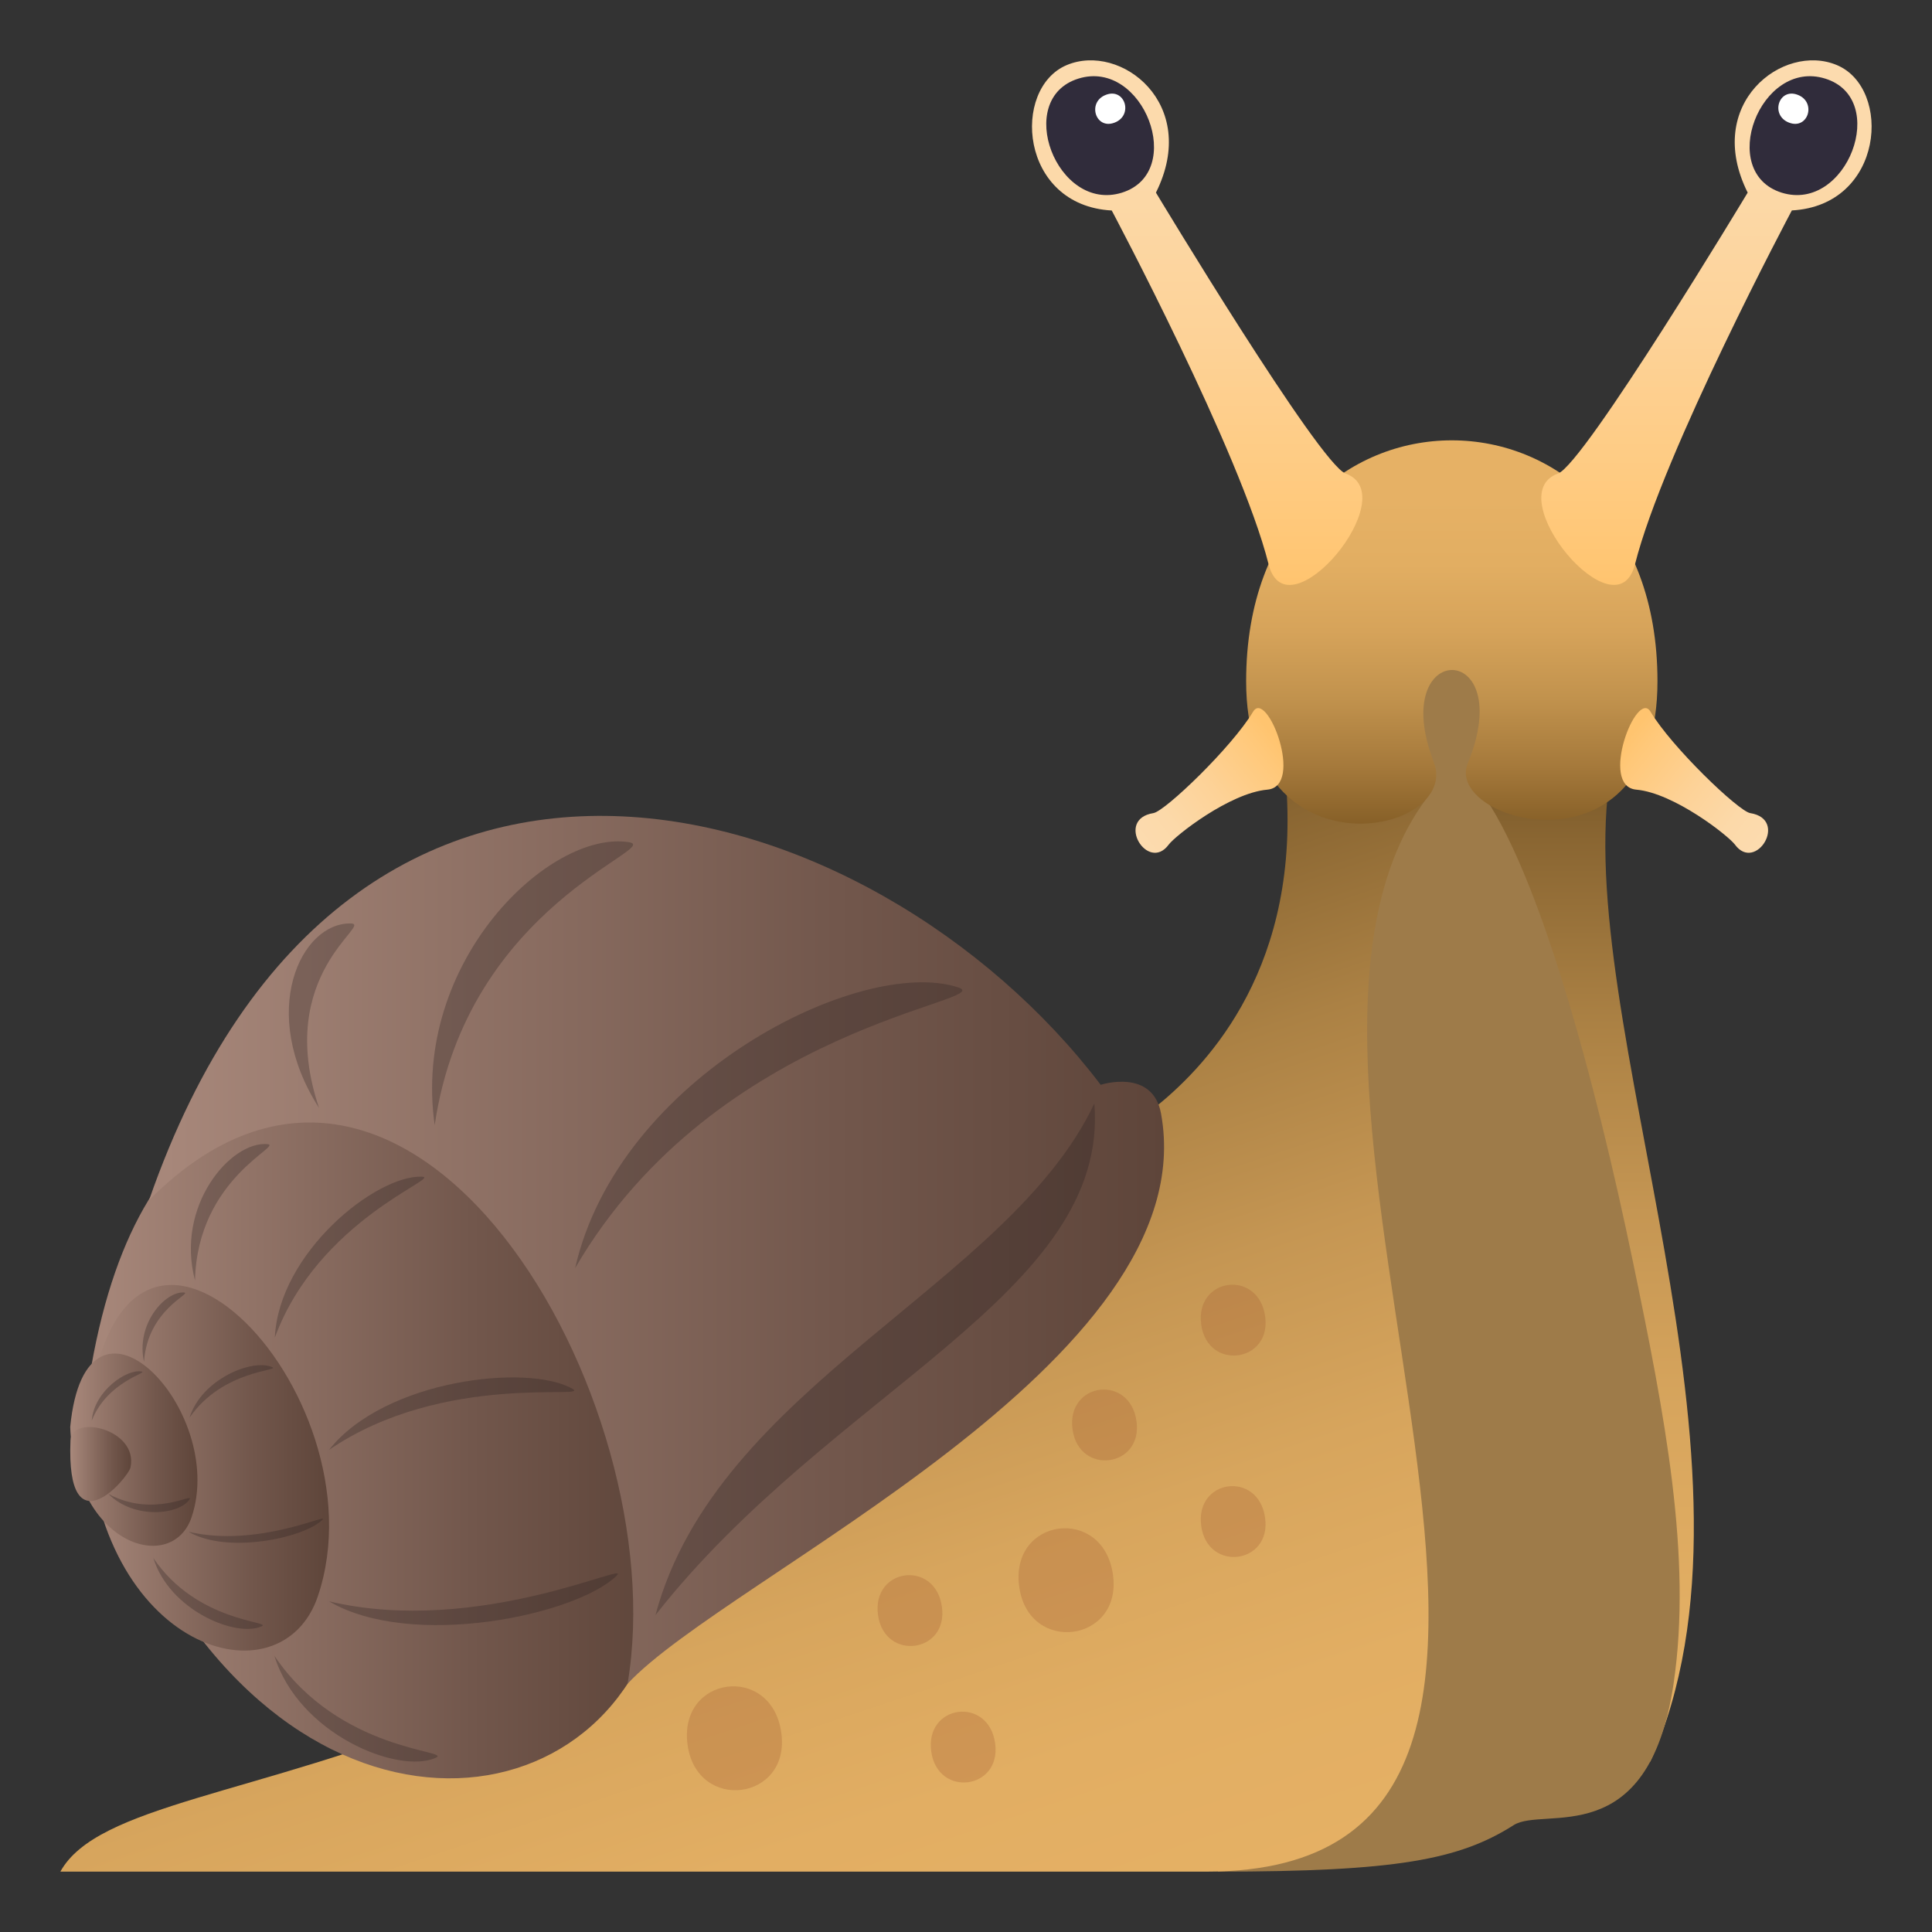 <?xml version="1.0" encoding="utf-8"?>
<!-- Generator: Adobe Illustrator 15.0.0, SVG Export Plug-In . SVG Version: 6.00 Build 0)  -->
<!DOCTYPE svg PUBLIC "-//W3C//DTD SVG 1.1//EN" "http://www.w3.org/Graphics/SVG/1.1/DTD/svg11.dtd">
<svg version="1.1" id="Layer_1" xmlns:x="http://ns.adobe.com/Extensibility/1.0/" xmlns:i="http://ns.adobe.com/AdobeIllustrator/10.0/" xmlns:graph="http://ns.adobe.com/Graphs/1.0/"
	 xmlns="http://www.w3.org/2000/svg" xmlns:xlink="http://www.w3.org/1999/xlink" xmlns:a="http://ns.adobe.com/AdobeSVGViewerExtensions/3.0/"
	 x="0px" y="0px" width="64px" height="64px" viewBox="0 0 64 64" enable-background="new 0 0 64 64" xml:space="preserve">
<rect x="0" y="0" width="64" height="64" fill="#333333" stroke="none"/>
<linearGradient id="SVGID_1_" gradientUnits="userSpaceOnUse" x1="51.355" y1="60.692" x2="51.355" y2="22.455">
	<stop  offset="0" style="stop-color:#E6B165"/>
	<stop  offset="0.194" style="stop-color:#E2AE63"/>
	<stop  offset="0.369" style="stop-color:#D7A55D"/>
	<stop  offset="0.536" style="stop-color:#C59653"/>
	<stop  offset="0.7" style="stop-color:#AB8144"/>
	<stop  offset="0.859" style="stop-color:#8A6632"/>
	<stop  offset="1" style="stop-color:#66491E"/>
	<a:midPointStop  offset="0" style="stop-color:#E6B165"/>
	<a:midPointStop  offset="0.727" style="stop-color:#E6B165"/>
	<a:midPointStop  offset="1" style="stop-color:#66491E"/>
</linearGradient>
<path fill="url(#SVGID_1_)" d="M54.668,58.354c4.354-9.625-2.667-24.611-1.313-32.75c0.392-2.351-6.752,0.212-6.752,0.212
	S46.322,57.058,54.668,58.354z"/>
<path fill="#9E7B49" d="M50.142,60.46c1.005-0.64,4.464,0.931,5.297-4.684c0.624-4.206-0.299-8.935-1.341-13.957
	c-1.25-6.031-3.123-12.993-5.067-15.634c3.101-6.809-4.712-4.028-4.734-3.238C43.778,40.82,40.342,62,40.342,62
	C46.243,62,48.336,61.609,50.142,60.46z"/>
<linearGradient id="SVGID_2_" gradientUnits="userSpaceOnUse" x1="19.637" y1="28.599" x2="32.687" y2="67.482">
	<stop  offset="0" style="stop-color:#66491E"/>
	<stop  offset="0.141" style="stop-color:#8A6632"/>
	<stop  offset="0.3" style="stop-color:#AB8144"/>
	<stop  offset="0.464" style="stop-color:#C59653"/>
	<stop  offset="0.631" style="stop-color:#D7A55D"/>
	<stop  offset="0.806" style="stop-color:#E2AE63"/>
	<stop  offset="1" style="stop-color:#E6B165"/>
	<a:midPointStop  offset="0" style="stop-color:#66491E"/>
	<a:midPointStop  offset="0.273" style="stop-color:#66491E"/>
	<a:midPointStop  offset="1" style="stop-color:#E6B165"/>
</linearGradient>
<path fill="url(#SVGID_2_)" d="M2,62c0,0,28.738,0,37.967,0c15.707,0,0.258-25.985,7.258-35.509
	c1.504-2.046-4.938-6.567-4.596-0.154c0.32,6.042-2.854,9.133-4.391,10.366C22.755,60.76,4.434,57.582,2,62z"/>
<linearGradient id="SVGID_3_" gradientUnits="userSpaceOnUse" x1="2.882" y1="47.715" x2="21.714" y2="47.715">
	<stop  offset="0" style="stop-color:#A8887B"/>
	<stop  offset="0.016" style="stop-color:#A7877A"/>
	<stop  offset="0.677" style="stop-color:#72574C"/>
	<stop  offset="1" style="stop-color:#5E453A"/>
	<a:midPointStop  offset="0" style="stop-color:#A8887B"/>
	<a:midPointStop  offset="0.455" style="stop-color:#A8887B"/>
	<a:midPointStop  offset="1" style="stop-color:#5E453A"/>
</linearGradient>
<path fill="url(#SVGID_3_)" d="M2.882,46.165c2.792-19.735,21.698-5.272,18.46,8.601C18.266,61.589,6.718,60.814,2.882,46.165z"/>
<linearGradient id="SVGID_4_" gradientUnits="userSpaceOnUse" x1="2.882" y1="48.623" x2="10.901" y2="48.623">
	<stop  offset="0" style="stop-color:#A8887B"/>
	<stop  offset="0.016" style="stop-color:#A7877A"/>
	<stop  offset="0.677" style="stop-color:#72574C"/>
	<stop  offset="1" style="stop-color:#5E453A"/>
	<a:midPointStop  offset="0" style="stop-color:#A8887B"/>
	<a:midPointStop  offset="0.455" style="stop-color:#A8887B"/>
	<a:midPointStop  offset="1" style="stop-color:#5E453A"/>
</linearGradient>
<path fill="url(#SVGID_4_)" d="M2.882,47.19c1.007-10.333,9.929-1.066,7.647,5.689C9.307,56.49,3.17,54.7,2.882,47.19z"/>
<linearGradient id="SVGID_5_" gradientUnits="userSpaceOnUse" x1="2.326" y1="48.022" x2="6.541" y2="48.022">
	<stop  offset="0" style="stop-color:#A8887B"/>
	<stop  offset="0.016" style="stop-color:#A7877A"/>
	<stop  offset="0.677" style="stop-color:#72574C"/>
	<stop  offset="1" style="stop-color:#5E453A"/>
	<a:midPointStop  offset="0" style="stop-color:#A8887B"/>
	<a:midPointStop  offset="0.455" style="stop-color:#A8887B"/>
	<a:midPointStop  offset="1" style="stop-color:#5E453A"/>
</linearGradient>
<path fill="url(#SVGID_5_)" d="M2.326,47.27c0.528-5.436,5.219-0.563,4.02,2.991C5.703,52.16,2.476,51.217,2.326,47.27z"/>
<linearGradient id="SVGID_6_" gradientUnits="userSpaceOnUse" x1="2.327" y1="48.498" x2="4.345" y2="48.498">
	<stop  offset="0" style="stop-color:#A8887B"/>
	<stop  offset="0.016" style="stop-color:#A7877A"/>
	<stop  offset="0.677" style="stop-color:#72574C"/>
	<stop  offset="1" style="stop-color:#5E453A"/>
	<a:midPointStop  offset="0" style="stop-color:#A8887B"/>
	<a:midPointStop  offset="0.455" style="stop-color:#A8887B"/>
	<a:midPointStop  offset="1" style="stop-color:#5E453A"/>
</linearGradient>
<path fill="url(#SVGID_6_)" d="M2.335,47.713c0.036-0.876,2.253-0.377,1.988,0.897C4.251,48.949,2.185,51.403,2.335,47.713z"/>
<linearGradient id="SVGID_7_" gradientUnits="userSpaceOnUse" x1="4.939" y1="41.402" x2="38.562" y2="41.402">
	<stop  offset="0" style="stop-color:#A8887B"/>
	<stop  offset="0.016" style="stop-color:#A7877A"/>
	<stop  offset="0.677" style="stop-color:#72574C"/>
	<stop  offset="1" style="stop-color:#5E453A"/>
	<a:midPointStop  offset="0" style="stop-color:#A8887B"/>
	<a:midPointStop  offset="0.455" style="stop-color:#A8887B"/>
	<a:midPointStop  offset="1" style="stop-color:#5E453A"/>
</linearGradient>
<path fill="url(#SVGID_7_)" d="M4.938,39.756c6.592-18.968,24.03-13.684,31.524-3.82c0,0,1.724-0.564,2,0.959
	c1.496,8.225-14.377,15.331-17.673,18.882C22.384,46.364,13.574,31.082,4.938,39.756z"/>
<path opacity="0.3" fill="#291E1E" d="M31.732,32.705c1.435,0.458-7.97,1.214-12.68,9.302
	C20.495,35.665,28.489,31.662,31.732,32.705z"/>
<path opacity="0.3" fill="#291E1E" d="M8.861,37.901c0.533,0.048-2.322,1.121-2.401,4.514C5.803,39.945,7.644,37.79,8.861,37.901z"
	/>
<path opacity="0.3" fill="#291E1E" d="M13.982,38.979c0.673,0.029-3.437,1.416-4.878,5.331C9.234,41.498,12.46,38.914,13.982,38.979
	z"/>
<path opacity="0.3" fill="#291E1E" d="M18.965,46.007c0.647,0.373-4.261-0.576-8.066,2.023
	C12.737,45.694,17.499,45.161,18.965,46.007z"/>
<path opacity="0.3" fill="#291E1E" d="M9.016,45.288c0.281,0.126-1.639,0.084-2.737,1.674C6.683,45.669,8.375,45.003,9.016,45.288z"
	/>
<path opacity="0.3" fill="#291E1E" d="M4.697,45.434c0.221,0.042-1.144,0.328-1.658,1.627C3.114,46.084,4.199,45.336,4.697,45.434z"
	/>
<path opacity="0.3" fill="#291E1E" d="M6.103,42.816c0.273,0.027-1.214,0.567-1.333,2.292C4.491,43.853,5.482,42.76,6.103,42.816z"
	/>
<path opacity="0.3" fill="#291E1E" d="M20.418,52.207c0.612-0.582-4.544,2.015-9.519,0.839
	C13.62,54.648,19.045,53.519,20.418,52.207z"/>
<path opacity="0.3" fill="#291E1E" d="M10.679,50.348c0.285-0.27-2.116,0.938-4.433,0.393C7.512,51.485,10.04,50.96,10.679,50.348z"
	/>
<path opacity="0.3" fill="#291E1E" d="M6.281,49.664c0.142-0.226-1.194,0.635-2.697-0.18C4.46,50.358,5.96,50.169,6.281,49.664z"/>
<path opacity="0.3" fill="#291E1E" d="M14.442,58.226c0.553-0.254-3.195-0.182-5.352-3.374
	C9.891,57.447,13.198,58.793,14.442,58.226z"/>
<path opacity="0.3" fill="#291E1E" d="M8.667,53.873c0.37-0.168-2.142-0.12-3.588-2.263C5.615,53.353,7.832,54.257,8.667,53.873z"/>
<path opacity="0.3" fill="#291E1E" d="M36.252,36.553c-2.833,6.014-12.52,9.366-14.539,16.95
	C27.541,46.068,36.762,42.864,36.252,36.553z"/>
<path opacity="0.3" fill="#291E1E" d="M20.835,27.899c1.158,0.185-5.371,2.078-6.435,9.375
	C13.624,31.859,18.212,27.481,20.835,27.899z"/>
<path opacity="0.3" fill="#291E1E" d="M11.627,30.591c0.735,0.02-2.554,1.668-1.058,6.112C8.535,33.528,9.963,30.549,11.627,30.591z
	"/>
<path opacity="0.3" fill="#A35D35" d="M22.778,57.807c0.317,2.249,3.422,1.842,3.103-0.409
	C25.561,55.095,22.456,55.502,22.778,57.807z"/>
<path opacity="0.3" fill="#A35D35" d="M33.764,52.57c0.316,2.25,3.421,1.843,3.104-0.409C36.545,49.859,33.441,50.267,33.764,52.57z
	"/>
<path opacity="0.3" fill="#A35D35" d="M35.53,47.357c0.217,1.533,2.334,1.256,2.118-0.278C37.43,45.509,35.313,45.787,35.53,47.357z
	"/>
<path opacity="0.3" fill="#A35D35" d="M39.793,43.885c0.215,1.533,2.332,1.255,2.117-0.279
	C41.689,42.035,39.573,42.313,39.793,43.885z"/>
<path opacity="0.3" fill="#A35D35" d="M39.793,50.555c0.215,1.535,2.332,1.258,2.115-0.277
	C41.689,48.707,39.573,48.985,39.793,50.555z"/>
<path opacity="0.3" fill="#A35D35" d="M29.086,53.505c0.217,1.533,2.334,1.257,2.116-0.278
	C30.982,51.656,28.868,51.936,29.086,53.505z"/>
<path opacity="0.3" fill="#A35D35" d="M30.849,58.027c0.217,1.533,2.332,1.257,2.116-0.279
	C32.746,56.178,30.631,56.457,30.849,58.027z"/>
<linearGradient id="SVGID_8_" gradientUnits="userSpaceOnUse" x1="48.094" y1="27.285" x2="48.094" y2="14.586">
	<stop  offset="0" style="stop-color:#876028"/>
	<stop  offset="0.148" style="stop-color:#A5793B"/>
	<stop  offset="0.325" style="stop-color:#C1924D"/>
	<stop  offset="0.502" style="stop-color:#D6A35A"/>
	<stop  offset="0.677" style="stop-color:#E2AE62"/>
	<stop  offset="0.849" style="stop-color:#E6B165"/>
	<a:midPointStop  offset="0" style="stop-color:#876028"/>
	<a:midPointStop  offset="0.297" style="stop-color:#876028"/>
	<a:midPointStop  offset="0.849" style="stop-color:#E6B165"/>
</linearGradient>
<path fill="url(#SVGID_8_)" d="M41.28,22.569c0,6.579,7.137,5.065,6.215,2.675c-1.567-4.065,2.816-4.083,1.125,0.047
	c-0.796,1.944,6.286,3.933,6.286-2.722C54.906,11.926,41.28,11.926,41.28,22.569z"/>
<linearGradient id="SVGID_9_" gradientUnits="userSpaceOnUse" x1="39.658" y1="19.377" x2="39.658" y2="2">
	<stop  offset="0" style="stop-color:#FFC46F"/>
	<stop  offset="0.107" style="stop-color:#FFC879"/>
	<stop  offset="0.467" style="stop-color:#FDD297"/>
	<stop  offset="0.777" style="stop-color:#FCD9A9"/>
	<stop  offset="1" style="stop-color:#FCDBAF"/>
	<a:midPointStop  offset="0" style="stop-color:#FFC46F"/>
	<a:midPointStop  offset="0.364" style="stop-color:#FFC46F"/>
	<a:midPointStop  offset="1" style="stop-color:#FCDBAF"/>
</linearGradient>
<path fill="url(#SVGID_9_)" d="M44.577,15.688c-0.872-0.313-6.285-9.307-6.285-9.307c1.47-2.944-1.169-4.977-2.955-4.225
	C33.5,2.93,33.768,6.807,36.828,6.973c0,0,4.266,8.02,5.195,11.716C42.633,21.115,46.553,16.398,44.577,15.688z"/>
<path fill="#302C3B" d="M37.163,6.383c-2.155,0.67-3.593-3.11-1.44-3.779C37.879,1.932,39.317,5.711,37.163,6.383z"/>
<path fill="#FFFFFF" d="M36.92,4.063c-0.631,0.242-0.918-0.681-0.285-0.922C37.269,2.898,37.555,3.822,36.92,4.063z"/>
<linearGradient id="SVGID_10_" gradientUnits="userSpaceOnUse" x1="37.806" y1="28.019" x2="42.29" y2="24.484">
	<stop  offset="0" style="stop-color:#FCDBAF"/>
	<stop  offset="0.223" style="stop-color:#FCD9A9"/>
	<stop  offset="0.533" style="stop-color:#FDD297"/>
	<stop  offset="0.893" style="stop-color:#FFC879"/>
	<stop  offset="1" style="stop-color:#FFC46F"/>
	<a:midPointStop  offset="0" style="stop-color:#FCDBAF"/>
	<a:midPointStop  offset="0.636" style="stop-color:#FCDBAF"/>
	<a:midPointStop  offset="1" style="stop-color:#FFC46F"/>
</linearGradient>
<path fill="url(#SVGID_10_)" d="M41.51,23.576c-0.702,1.176-2.916,3.298-3.302,3.359c-1.285,0.205-0.181,1.979,0.506,1.045
	c0.216-0.294,2.019-1.712,3.269-1.822C43.223,26.049,41.971,22.804,41.51,23.576z"/>
<linearGradient id="SVGID_11_" gradientUnits="userSpaceOnUse" x1="-23.675" y1="19.377" x2="-23.675" y2="2" gradientTransform="matrix(-1 0 0 1 32.853 0)">
	<stop  offset="0" style="stop-color:#FFC46F"/>
	<stop  offset="0.107" style="stop-color:#FFC879"/>
	<stop  offset="0.467" style="stop-color:#FDD297"/>
	<stop  offset="0.777" style="stop-color:#FCD9A9"/>
	<stop  offset="1" style="stop-color:#FCDBAF"/>
	<a:midPointStop  offset="0" style="stop-color:#FFC46F"/>
	<a:midPointStop  offset="0.364" style="stop-color:#FFC46F"/>
	<a:midPointStop  offset="1" style="stop-color:#FCDBAF"/>
</linearGradient>
<path fill="url(#SVGID_11_)" d="M51.609,15.688c0.871-0.313,6.285-9.307,6.285-9.307c-1.47-2.944,1.168-4.977,2.955-4.225
	c1.837,0.772,1.569,4.649-1.492,4.815c0,0-4.266,8.02-5.194,11.716C53.553,21.115,49.633,16.398,51.609,15.688z"/>
<path fill="#302C3B" d="M59.022,6.383c2.155,0.67,3.594-3.11,1.44-3.779C58.307,1.932,56.869,5.711,59.022,6.383z"/>
<path fill="#FFFFFF" d="M59.266,4.063c0.631,0.242,0.918-0.681,0.285-0.922C58.918,2.898,58.631,3.822,59.266,4.063z"/>
<linearGradient id="SVGID_12_" gradientUnits="userSpaceOnUse" x1="-25.527" y1="28.02" x2="-21.043" y2="24.485" gradientTransform="matrix(-1 0 0 1 32.853 0)">
	<stop  offset="0" style="stop-color:#FCDBAF"/>
	<stop  offset="0.223" style="stop-color:#FCD9A9"/>
	<stop  offset="0.533" style="stop-color:#FDD297"/>
	<stop  offset="0.893" style="stop-color:#FFC879"/>
	<stop  offset="1" style="stop-color:#FFC46F"/>
	<a:midPointStop  offset="0" style="stop-color:#FCDBAF"/>
	<a:midPointStop  offset="0.636" style="stop-color:#FCDBAF"/>
	<a:midPointStop  offset="1" style="stop-color:#FFC46F"/>
</linearGradient>
<path fill="url(#SVGID_12_)" d="M54.676,23.576c0.702,1.176,2.917,3.298,3.302,3.359c1.286,0.205,0.181,1.979-0.505,1.045
	c-0.217-0.294-2.02-1.712-3.27-1.822C52.964,26.049,54.215,22.804,54.676,23.576z"/>
</svg>
